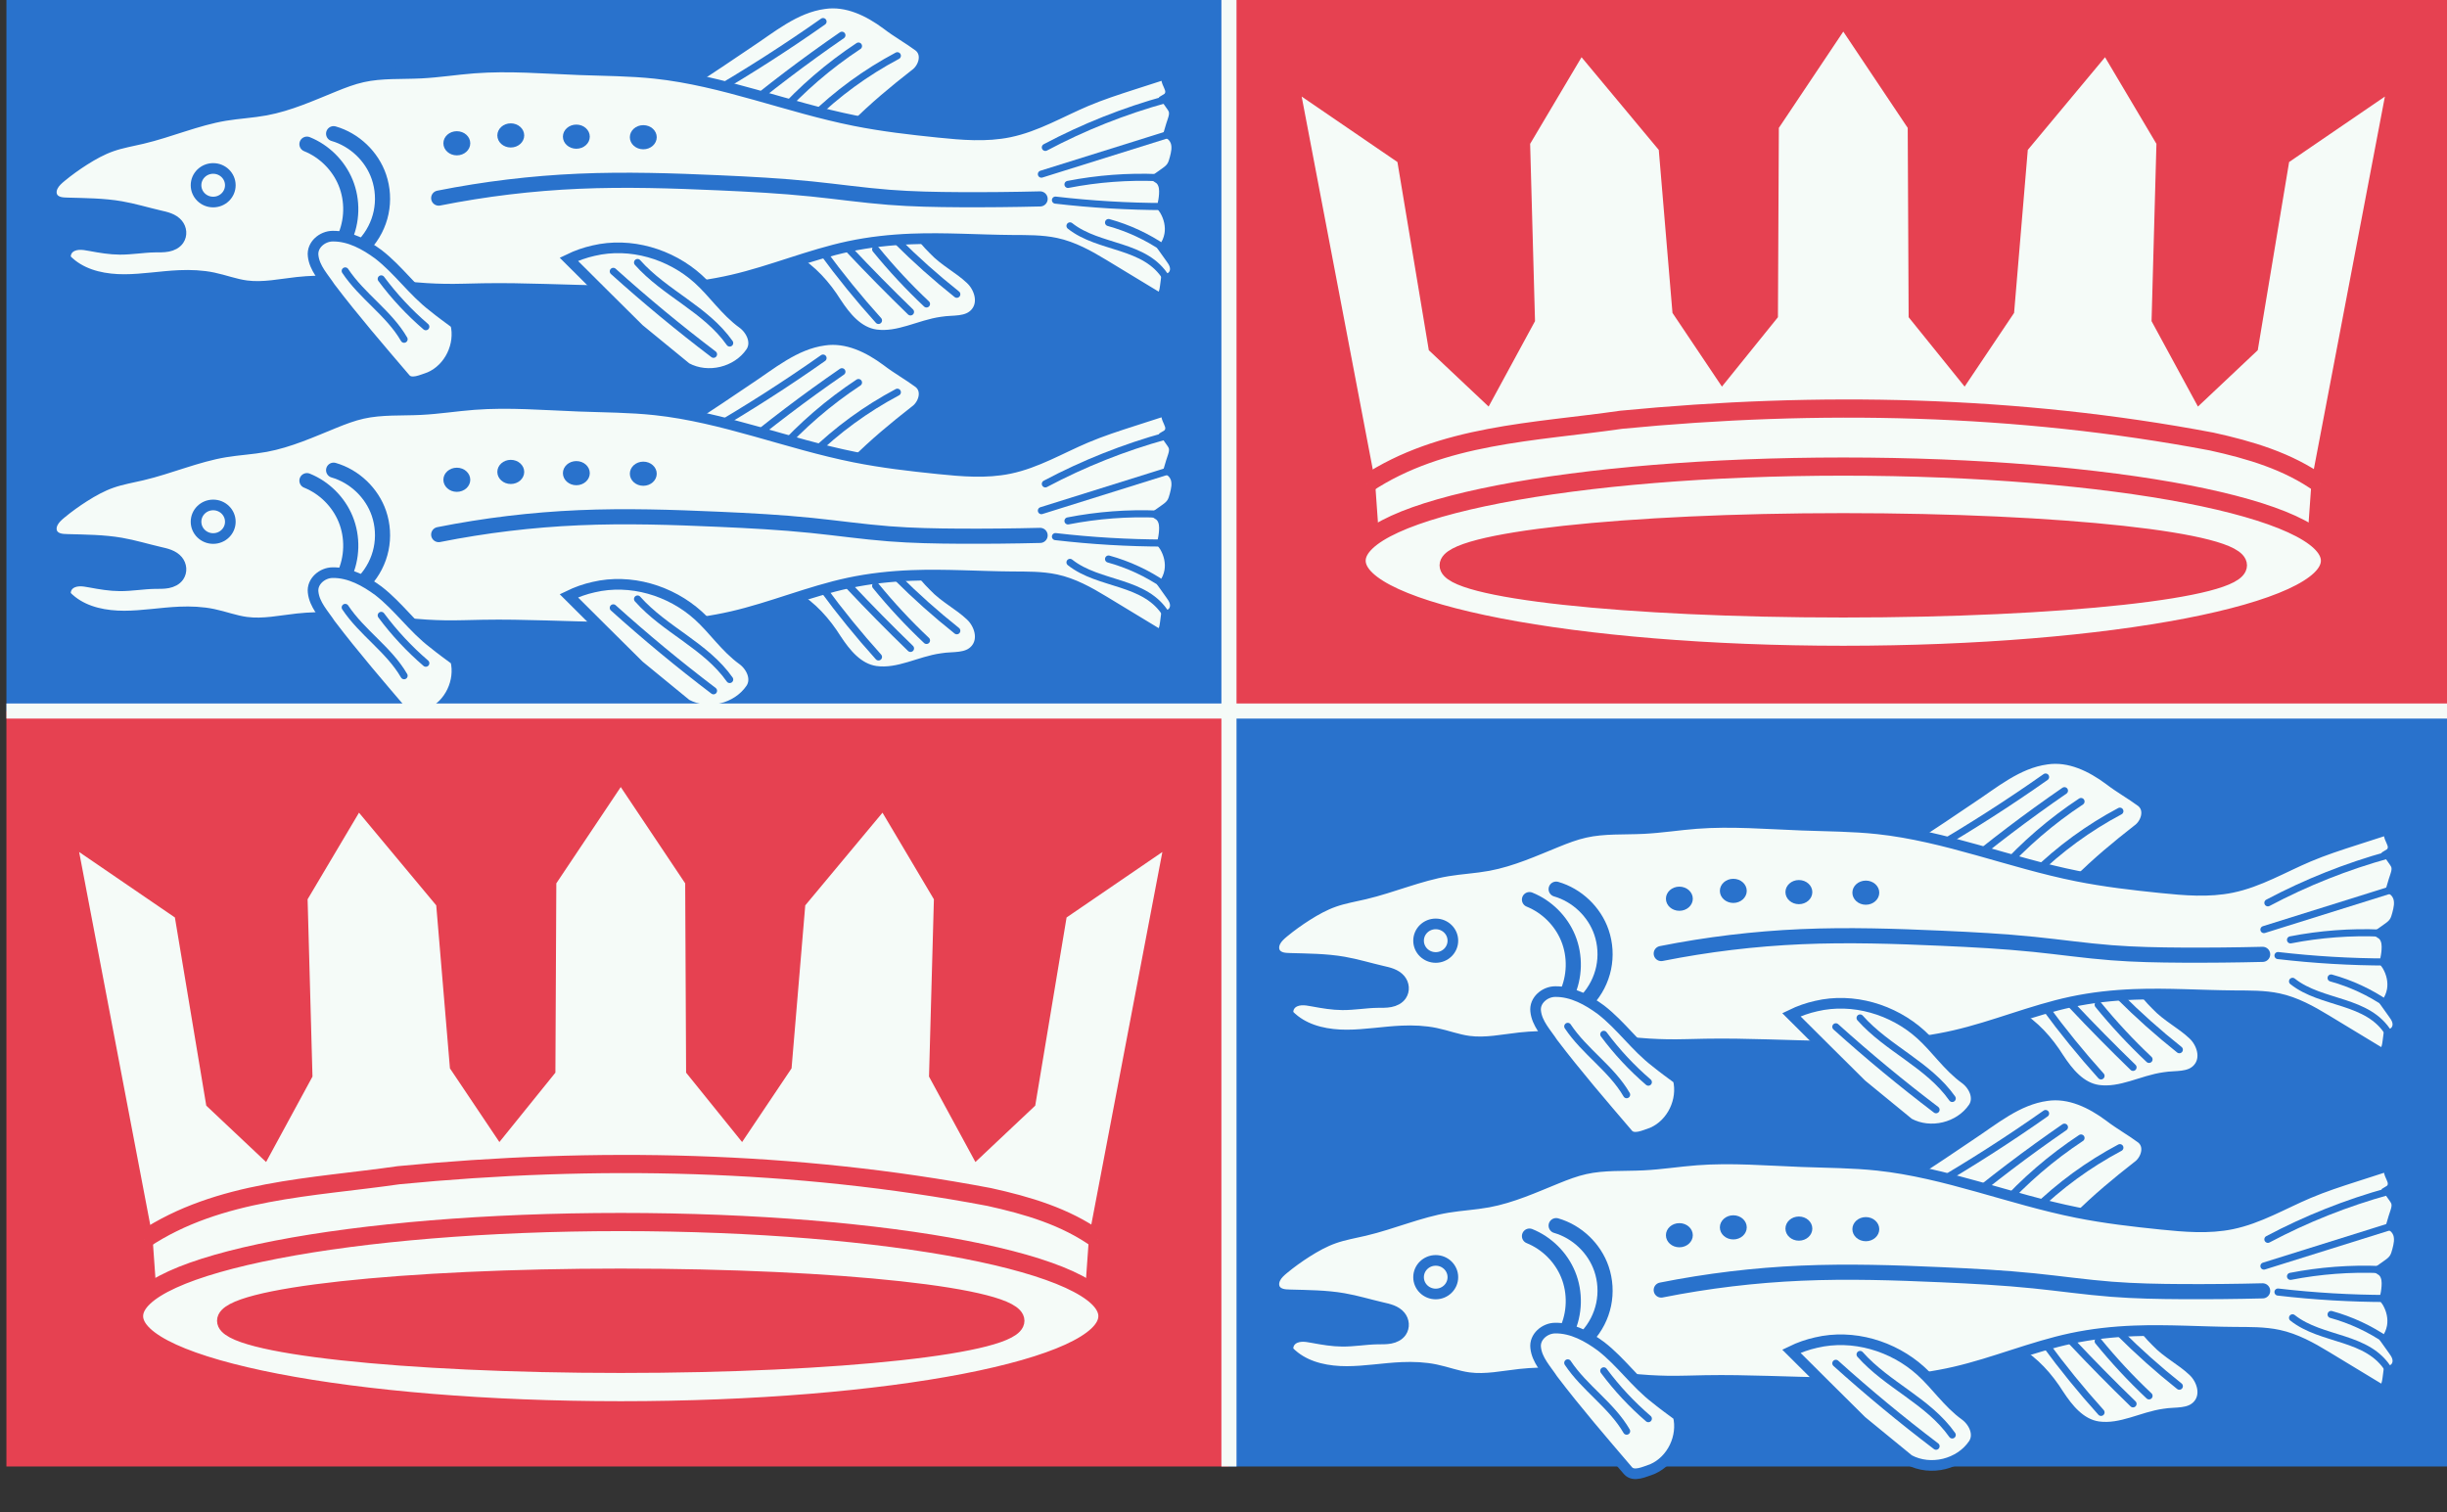 <?xml version="1.0" encoding="UTF-8" standalone="no"?>
<!-- Created with Inkscape (http://www.inkscape.org/) -->

<svg
   xmlns:dc="http://purl.org/dc/elements/1.1/"
   xmlns:cc="http://creativecommons.org/ns#"
   xmlns:rdf="http://www.w3.org/1999/02/22-rdf-syntax-ns#"
   xmlns:svg="http://www.w3.org/2000/svg"
   xmlns="http://www.w3.org/2000/svg"
   xmlns:xlink="http://www.w3.org/1999/xlink"
   xmlns:sodipodi="http://sodipodi.sourceforge.net/DTD/sodipodi-0.dtd"
   xmlns:inkscape="http://www.inkscape.org/namespaces/inkscape"
   width="273.987mm"
   height="169.333mm"
   viewBox="0 0 273.987 169.333"
   version="1.1"
   id="svg29872"
   inkscape:version="0.92.3 (2405546, 2018-03-11)"
   sodipodi:docname="Flag Maecht.svg">
  <rect x="0" y="0" width="273.987" height="169.333" fill="#333333" stroke="none"/>
  <defs
     id="defs29866">
    <inkscape:path-effect
       effect="spiro"
       id="path-effect4485-9-0-2-4"
       is_visible="true" />
    <inkscape:path-effect
       effect="spiro"
       id="path-effect4508-1-4-3-7"
       is_visible="true" />
    <inkscape:path-effect
       effect="spiro"
       id="path-effect4516-25-3-2-2"
       is_visible="true" />
    <inkscape:path-effect
       effect="spiro"
       id="path-effect4520-3-2-0-0"
       is_visible="true" />
    <inkscape:path-effect
       effect="spiro"
       id="path-effect29769"
       is_visible="true" />
    <inkscape:path-effect
       effect="spiro"
       id="path-effect29771"
       is_visible="true" />
    <inkscape:path-effect
       effect="spiro"
       id="path-effect29773"
       is_visible="true" />
    <inkscape:path-effect
       effect="spiro"
       id="path-effect29775"
       is_visible="true" />
    <inkscape:path-effect
       effect="spiro"
       id="path-effect29777"
       is_visible="true" />
    <inkscape:path-effect
       effect="spiro"
       id="path-effect29779"
       is_visible="true" />
    <inkscape:path-effect
       effect="spiro"
       id="path-effect29781"
       is_visible="true" />
    <inkscape:path-effect
       effect="spiro"
       id="path-effect29783"
       is_visible="true" />
    <inkscape:path-effect
       effect="spiro"
       id="path-effect29785"
       is_visible="true" />
    <inkscape:path-effect
       effect="spiro"
       id="path-effect29787"
       is_visible="true" />
    <inkscape:path-effect
       effect="spiro"
       id="path-effect29789"
       is_visible="true" />
    <inkscape:path-effect
       effect="spiro"
       id="path-effect29791"
       is_visible="true" />
    <inkscape:path-effect
       effect="spiro"
       id="path-effect29793"
       is_visible="true" />
    <inkscape:path-effect
       effect="spiro"
       id="path-effect29795"
       is_visible="true" />
    <inkscape:path-effect
       effect="spiro"
       id="path-effect29797"
       is_visible="true" />
    <inkscape:path-effect
       effect="spiro"
       id="path-effect29799"
       is_visible="true" />
    <inkscape:path-effect
       effect="spiro"
       id="path-effect29801"
       is_visible="true" />
    <inkscape:path-effect
       effect="spiro"
       id="path-effect29803"
       is_visible="true" />
    <inkscape:path-effect
       effect="spiro"
       id="path-effect29805"
       is_visible="true" />
    <inkscape:path-effect
       effect="spiro"
       id="path-effect29807"
       is_visible="true" />
    <inkscape:path-effect
       effect="spiro"
       id="path-effect29809"
       is_visible="true" />
    <inkscape:path-effect
       effect="spiro"
       id="path-effect29811"
       is_visible="true" />
    <inkscape:path-effect
       effect="spiro"
       id="path-effect29813"
       is_visible="true" />
    <inkscape:path-effect
       effect="spiro"
       id="path-effect29815"
       is_visible="true" />
    <inkscape:path-effect
       effect="spiro"
       id="path-effect27573"
       is_visible="true" />
    <inkscape:path-effect
       effect="spiro"
       id="path-effect27577"
       is_visible="true" />
  </defs>
  <sodipodi:namedview
     id="base"
     pagecolor="#ffffff"
     bordercolor="#666666"
     borderopacity="1.0"
     inkscape:pageopacity="0.0"
     inkscape:pageshadow="2"
     inkscape:zoom="0.49497475"
     inkscape:cx="685.1143"
     inkscape:cy="470.92078"
     inkscape:document-units="mm"
     inkscape:current-layer="layer1"
     showgrid="false"
     fit-margin-top="0"
     fit-margin-left="0"
     fit-margin-right="0"
     fit-margin-bottom="0"
     inkscape:window-width="1920"
     inkscape:window-height="1017"
     inkscape:window-x="-4"
     inkscape:window-y="-4"
     inkscape:window-maximized="1" />
  <g
     inkscape:label="Layer 1"
     inkscape:groupmode="layer"
     id="layer1"
     transform="translate(302.547,-143.542)">
    <g
       transform="matrix(0.282,0,0,0.282,610.662,-6172.931)"
       id="g27625">
      <g
         id="g27531">
        <rect
           y="22381.205"
           x="-3235.779"
           height="300"
           width="485.41"
           id="rect9459-9-7-6-3-0-6-2-5"
           style="fill:#2972cc;fill-opacity:1;fill-rule:nonzero;stroke:none;stroke-width:1" />
        <g
           id="g27470"
           transform="translate(17.277,5.922)">
          <g
             transform="matrix(0.939,0,0,0.939,-188.616,1344.175)"
             id="g27433">
            <path
               inkscape:connector-curvature="0"
               id="path4612-6-8-3"
               d="m -2904.432,22469.31 c 7.836,-7.85 16.387,-14.935 25.121,-21.751 3.702,-2.605 5.613,-8.683 1.588,-11.857 -4.381,-3.247 -9.195,-5.901 -13.527,-9.243 -7.553,-5.61 -16.788,-10.216 -26.457,-8.767 -12.546,1.694 -22.446,10.282 -32.675,16.982 -7.758,5.274 -15.564,10.48 -23.414,15.616"
               style="opacity:1;fill:#f5fbf8;fill-opacity:1;fill-rule:evenodd;stroke:#2972cc;stroke-width:4.498;stroke-linecap:butt;stroke-linejoin:miter;stroke-miterlimit:4;stroke-dasharray:none;stroke-opacity:1" />
            <path
               inkscape:connector-curvature="0"
               id="path4616-5-3-0"
               d="m -2918.208,22425.251 c -15.578,10.959 -31.629,21.244 -48.095,30.817"
               style="opacity:1;fill:none;fill-rule:evenodd;stroke:#2972cc;stroke-width:2.998;stroke-linecap:round;stroke-linejoin:miter;stroke-miterlimit:4;stroke-dasharray:none;stroke-opacity:1" />
            <path
               inkscape:connector-curvature="0"
               id="path4628-9-2-2"
               d="m -2910.232,22431.029 c -15.749,10.844 -30.997,22.417 -45.679,34.669"
               style="opacity:1;fill:none;fill-rule:evenodd;stroke:#2972cc;stroke-width:2.998;stroke-linecap:round;stroke-linejoin:miter;stroke-miterlimit:4;stroke-dasharray:none;stroke-opacity:1" />
            <path
               inkscape:connector-curvature="0"
               id="path4624-0-6-13"
               d="m -2903.223,22435.603 c -12.552,8.28 -24.036,18.178 -34.078,29.373"
               style="opacity:1;fill:none;fill-rule:evenodd;stroke:#2972cc;stroke-width:2.998;stroke-linecap:round;stroke-linejoin:miter;stroke-miterlimit:4;stroke-dasharray:none;stroke-opacity:1" />
            <path
               inkscape:connector-curvature="0"
               id="path4620-2-7-7"
               d="m -2886.789,22439.696 c -13.266,7.037 -25.515,15.984 -36.253,26.484"
               style="opacity:1;fill:none;fill-rule:evenodd;stroke:#2972cc;stroke-width:2.998;stroke-linecap:round;stroke-linejoin:miter;stroke-miterlimit:4;stroke-dasharray:none;stroke-opacity:1" />
            <path
               inkscape:connector-curvature="0"
               id="path4632-02-7-8"
               d="m -2930.534,22525.888 c 7.464,4.367 13.319,10.959 17.88,18.224 3.978,6.037 9.115,12.508 16.745,13.608 9.7,1.311 18.5,-4.101 27.899,-5.386 4.831,-0.835 10.742,0.293 14.314,-3.87 3.741,-4.334 1.617,-10.866 -2.216,-14.378 -4.811,-4.542 -10.912,-7.5 -15.47,-12.357 -2.752,-2.7 -5.246,-5.665 -7.432,-8.842"
               style="opacity:1;fill:#f5fbf8;fill-opacity:1;fill-rule:evenodd;stroke:#2972cc;stroke-width:4.498;stroke-linecap:butt;stroke-linejoin:miter;stroke-miterlimit:4;stroke-dasharray:none;stroke-opacity:1" />
            <path
               inkscape:connector-curvature="0"
               id="path4636-2-1-6"
               d="m -2861.653,22540.574 c -8.875,-7.059 -17.352,-14.618 -25.377,-22.631"
               style="opacity:1;fill:none;fill-rule:evenodd;stroke:#2972cc;stroke-width:2.998;stroke-linecap:round;stroke-linejoin:miter;stroke-miterlimit:4;stroke-dasharray:none;stroke-opacity:1" />
            <path
               inkscape:connector-curvature="0"
               id="path4648-1-6-7"
               d="m -2894.764,22551.649 c -8.382,-9.3 -16.291,-19.027 -23.686,-29.131"
               style="opacity:1;fill:none;fill-rule:evenodd;stroke:#2972cc;stroke-width:2.998;stroke-linecap:round;stroke-linejoin:miter;stroke-miterlimit:4;stroke-dasharray:none;stroke-opacity:1" />
            <path
               style="opacity:1;fill:#f5fbf8;fill-opacity:1;fill-rule:evenodd;stroke:#2972cc;stroke-width:4.498;stroke-linecap:butt;stroke-linejoin:miter;stroke-miterlimit:4;stroke-dasharray:none;stroke-opacity:1"
               inkscape:path-effect="#path-effect4485-9-0-2-4"
               inkscape:original-d="m -3238.4425,22525.645 c -0.4081,-1.294 -0.083,-3.035 0.9064,-3.967 2.3426,-2.208 6.313,-1.536 9.5364,-1.612 4.1789,-0.1 8.271,1.384 12.4494,1.501 4.9419,0.14 9.9343,-0.08 14.8008,-0.947 3.4685,-0.618 8.1161,-0.129 10.1291,-3.009 1.2873,-1.843 0.8352,-4.868 -0.4371,-6.721 -1.6001,-2.33 -5.031,-2.646 -7.708,-3.572 -5.2608,-1.821 -10.791,-2.775 -16.2551,-3.846 -8.1163,-1.967 -15.0909,-2.391 -22.7619,-1.528 -2.7113,0.29 -5.0649,0.11 -5.9762,-2.058 -1.3374,-3.182 0.5093,-6.234 3.4126,-8.967 2.9026,-2.733 6.8611,-5.147 9.7476,-7.055 6.5252,-4.312 8.9531,-5.33 11.602,-5.902 2.6486,-0.573 5.5179,-0.699 12.926,-3.226 4.9178,-1.678 30.0006,-8.569 35.0591,-9.76 6.9281,-1.631 10.2578,-0.56 17.1672,-2.267 8.7275,-2.156 20.5811,-6.853 28.9949,-10.013 3.9356,-1.477 7.8297,-3.202 11.9548,-4.018 8.0739,-1.597 16.4354,-0.972 24.6402,-1.636 7.4884,-0.605 14.946,-1.558 22.4366,-2.14 10.7537,-0.834 33.8406,0.776 44.6267,0.714 10.6827,-0.06 21.4324,0.06 32.0112,1.545 32.7532,4.588 51.7526,13.927 84.2649,19.981 11.7395,2.186 23.5696,4.131 35.4855,4.932 9.9812,0.67 20.1956,1.804 30.0117,-0.116 11.4393,-2.239 21.5299,-8.926 32.4254,-13.057 6.572,-2.492 13.1752,-4.914 19.8652,-7.072 l 12.2387,-3.947 c 0.8003,-0.257 1.4634,0.56 1.944,1.687 0.4805,1.126 1.6245,4.485 1.6945,5.457 0.1406,1.944 -1.5985,0.715 -1.7119,2.92 l 2.0692,2.927 c 1.1944,1.689 0.4293,6.561 -0.049,8.168 l -1.0516,3.534 c 0.417,2.004 2.5838,1.413 2.9195,3.367 0.3359,1.955 0.2323,4.709 -0.3305,7.207 -0.5613,2.497 -2.4847,4.888 -3.9133,5.904 l -3.1952,2.27 c -0.2965,0.6 1.4906,0.857 1.564,1.521 0.1895,1.491 0.8202,4.024 1.0553,5.473 0.2354,1.45 -0.6738,3.86 -0.852,5.111 0.3249,0.882 0.7459,0.74 1.0736,1.619 1.3106,3.519 2.1326,6.594 2.0436,10.281 -0.058,2.436 -3.2759,3.423 -2.5352,5.746 l 3.0213,4.242 c 1.7841,2.505 -0.7713,5.913 -1.9336,8.759 l -0.4004,3.088 c -0.2813,2.169 -0.9706,4.27 -2.1372,5.338 l -23.9071,-14.488 c -7.1045,-4.305 -14.0522,-8.249 -20.1742,-9.052 -6.1223,-0.803 -12.0987,-0.612 -18.4469,-1.214 -12.6961,-1.203 -25.7471,-0.819 -42.6292,-0.567 -8.1488,0.401 -18.5995,1.397 -26.5612,3.171 -16.6956,3.721 -32.4087,11.524 -49.3039,14.205 -34.7084,5.508 -70.2401,2.745 -105.3751,3.612 -5.3161,0.131 -10.6344,0.323 -15.9515,0.241 -20.8852,-0.324 -41.7756,-4.552 -62.5967,-2.889 -7.0559,0.564 -14.4655,2.136 -21.5098,1.444 -5.3164,-0.522 -8.8231,-2.129 -14.0179,-3.37 -4.6326,-1.106 -9.5122,-0.564 -14.2595,-0.963 -15.1689,-1.276 -31.5331,1.6 -45.4367,-4.575 -1.0944,-0.486 -2.3004,-1.27 -2.6596,-2.409 z"
               id="path4483-6-8-46"
               d="m -3238.443,22525.645 c -0.315,-1.368 0.028,-2.872 0.906,-3.967 0.531,-0.663 1.241,-1.172 2.017,-1.517 0.776,-0.345 1.618,-0.528 2.465,-0.595 1.693,-0.135 3.385,0.189 5.055,0.5 4.115,0.767 8.264,1.471 12.449,1.501 4.945,0.03 9.856,-0.872 14.801,-0.947 1.837,-0.03 3.692,0.06 5.495,-0.292 0.902,-0.175 1.787,-0.46 2.591,-0.905 0.804,-0.445 1.524,-1.054 2.043,-1.812 0.68,-0.993 0.992,-2.226 0.901,-3.427 -0.09,-1.2 -0.576,-2.362 -1.338,-3.294 -0.914,-1.117 -2.194,-1.888 -3.538,-2.416 -1.344,-0.527 -2.763,-0.83 -4.17,-1.156 -5.425,-1.258 -10.768,-2.894 -16.255,-3.846 -7.5,-1.301 -15.153,-1.306 -22.762,-1.528 -1.092,-0.03 -2.195,-0.07 -3.251,-0.35 -1.056,-0.281 -2.076,-0.829 -2.725,-1.708 -0.526,-0.713 -0.779,-1.609 -0.776,-2.495 0,-0.886 0.255,-1.761 0.656,-2.551 0.803,-1.58 2.167,-2.792 3.532,-3.921 3.093,-2.558 6.362,-4.9 9.748,-7.055 3.669,-2.335 7.499,-4.462 11.602,-5.902 4.193,-1.472 8.601,-2.204 12.926,-3.226 11.814,-2.791 23.085,-7.764 35.059,-9.76 5.695,-0.949 11.491,-1.214 17.167,-2.267 10.073,-1.869 19.502,-6.162 28.995,-10.013 3.9,-1.582 7.847,-3.101 11.955,-4.018 8.047,-1.796 16.405,-1.226 24.64,-1.636 7.505,-0.373 14.945,-1.566 22.437,-2.14 14.844,-1.137 29.75,0.164 44.627,0.714 10.678,0.395 21.387,0.404 32.011,1.545 28.73,3.086 55.929,14.322 84.265,19.981 11.716,2.34 23.6,3.72 35.486,4.932 9.993,1.019 20.174,1.912 30.012,-0.116 11.438,-2.358 21.672,-8.502 32.425,-13.057 6.474,-2.743 13.173,-4.914 19.865,-7.072 l 12.239,-3.947 c 0.254,-0.08 0.516,-0.157 0.782,-0.137 0.266,0.02 0.524,0.136 0.71,0.326 0.186,0.191 0.297,0.445 0.354,0.705 0.057,0.26 0.065,0.529 0.098,0.793 0.117,0.952 0.551,1.831 0.948,2.704 0.397,0.873 0.768,1.794 0.746,2.753 -0.014,0.589 -0.179,1.174 -0.477,1.682 -0.298,0.508 -0.727,0.939 -1.234,1.238 l 2.069,2.927 c 0.416,0.588 0.813,1.201 1.026,1.889 0.213,0.688 0.242,1.425 0.137,2.137 -0.21,1.425 -0.801,2.762 -1.212,4.142 l -1.052,3.534 c 1.337,0.72 2.396,1.941 2.92,3.367 0.421,1.147 0.498,2.399 0.386,3.616 -0.112,1.217 -0.408,2.408 -0.717,3.591 -0.307,1.176 -0.656,2.362 -1.31,3.387 -0.654,1.025 -1.613,1.813 -2.604,2.517 l -3.195,2.27 c 0.62,0.39 1.157,0.912 1.564,1.521 0.526,0.787 0.831,1.706 0.977,2.641 0.146,0.935 0.139,1.888 0.079,2.832 -0.11,1.727 -0.396,3.442 -0.852,5.111 0.387,0.52 0.745,1.06 1.074,1.619 1.807,3.076 2.664,6.768 2.044,10.281 -0.367,2.082 -1.245,4.071 -2.535,5.746 l 3.021,4.242 c 0.547,0.768 1.09,1.548 1.451,2.419 0.361,0.87 0.534,1.83 0.405,2.764 -0.13,0.933 -0.567,1.827 -1.249,2.477 -0.682,0.651 -1.6,1.05 -2.541,1.099 l -0.4,3.088 c -0.126,0.969 -0.274,1.943 -0.611,2.86 -0.337,0.917 -0.854,1.77 -1.526,2.478 l -23.907,-14.488 c -6.336,-3.84 -12.928,-7.506 -20.174,-9.052 -6.038,-1.288 -12.273,-1.168 -18.447,-1.214 -14.213,-0.105 -28.426,-1.118 -42.629,-0.567 -8.921,0.346 -17.829,1.312 -26.561,3.171 -16.735,3.564 -32.631,10.361 -49.304,14.205 -34.336,7.916 -70.144,2.991 -105.375,3.612 -5.317,0.09 -10.634,0.315 -15.951,0.241 -20.917,-0.291 -41.8,-5.142 -62.597,-2.889 -7.166,0.776 -14.365,2.394 -21.51,1.444 -4.767,-0.634 -9.309,-2.392 -14.018,-3.37 -4.676,-0.971 -9.488,-1.166 -14.259,-0.963 -7.796,0.332 -15.535,1.714 -23.339,1.725 -7.804,0.01 -15.939,-1.507 -22.098,-6.3 -0.945,-0.735 -1.835,-1.541 -2.66,-2.409 z"
               inkscape:connector-curvature="0"
               sodipodi:nodetypes="cssssssscccssssssssssssssssscsscsscsssccscsscscscssscssssssssssc" />
            <ellipse
               style="opacity:1;fill:none;fill-opacity:1;fill-rule:evenodd;stroke:#2972cc;stroke-width:4.498;stroke-linecap:butt;stroke-linejoin:bevel;stroke-miterlimit:4;stroke-dasharray:none;stroke-dashoffset:0;stroke-opacity:1"
               id="path4504-7-4-8"
               cx="-3176.087"
               cy="22494.469"
               rx="7.251"
               ry="7.102" />
            <path
               style="opacity:1;fill:none;fill-opacity:1;fill-rule:evenodd;stroke:#2972cc;stroke-width:6.397;stroke-linecap:round;stroke-linejoin:miter;stroke-miterlimit:4;stroke-dasharray:none;stroke-opacity:1"
               d="m -3136.443,22477.094 c 7.323,2.95 13.36,8.951 16.354,16.256 3.114,7.597 2.879,16.499 -0.632,23.922"
               id="path4506-1-6-4"
               inkscape:path-effect="#path-effect4508-1-4-3-7"
               inkscape:original-d="m -3136.4433,22477.094 c 6.7169,3.151 12.951,9.065 16.3544,16.256 3.4037,7.191 3.976,15.66 -0.6316,23.922"
               inkscape:connector-curvature="0"
               sodipodi:nodetypes="csc" />
            <path
               style="opacity:1;fill:none;fill-opacity:1;fill-rule:evenodd;stroke:#2972cc;stroke-width:6.397;stroke-linecap:round;stroke-linejoin:miter;stroke-miterlimit:4;stroke-dasharray:none;stroke-opacity:1"
               d="m -3125.164,22472.668 c 8.814,2.536 16.202,9.575 19.161,18.256 1.645,4.825 1.967,10.094 0.922,15.084 -1.044,4.99 -3.453,9.687 -6.895,13.448"
               id="path4514-1-7-1"
               inkscape:path-effect="#path-effect4516-25-3-2-2"
               inkscape:original-d="m -3125.1638,22472.668 c 12.2592,0.955 17.764,8.79 19.1607,18.256 1.3965,9.467 -1.7984,21.047 -5.9725,28.532"
               inkscape:connector-curvature="0"
               sodipodi:nodetypes="csc" />
            <path
               style="opacity:1;fill:none;fill-opacity:1;fill-rule:evenodd;stroke:#2972cc;stroke-width:6.397;stroke-linecap:round;stroke-linejoin:miter;stroke-miterlimit:4;stroke-dasharray:none;stroke-opacity:1"
               d="m -3080.73,22499.907 c 19.53,-3.885 39.357,-6.273 59.25,-7.137 19.773,-0.859 39.58,-0.214 59.353,0.668 13.011,0.58 26.024,1.263 38.98,2.585 10.942,1.116 21.838,2.688 32.803,3.543 9.96,0.776 19.957,0.959 29.948,1.011 11.323,0.06 22.648,-0.05 33.968,-0.33"
               id="path4518-5-0-8"
               inkscape:path-effect="#path-effect4520-3-2-0-0"
               inkscape:original-d="m -3080.7304,22499.907 c 17.9578,-5.074 38.3961,-7.011 59.2502,-7.137 20.8543,-0.126 39.7317,-1.504 59.3529,0.668 9.5046,1.052 26.552,3.384 38.98,2.585 12.428,-0.8 24.0028,0.04 32.8033,3.543 6.9844,2.783 17.9028,0.279 29.9475,1.011 12.0446,0.733 27.9491,3.001 33.968,-0.33"
               inkscape:connector-curvature="0"
               sodipodi:nodetypes="csssssc" />
            <ellipse
               style="opacity:1;fill:#2972cc;fill-opacity:1;fill-rule:evenodd;stroke:none;stroke-width:3.057;stroke-linecap:butt;stroke-linejoin:bevel;stroke-miterlimit:4;stroke-dasharray:none;stroke-dashoffset:0;stroke-opacity:1"
               id="path4522-8-8-5"
               cx="-3073.063"
               cy="22476.723"
               rx="5.684"
               ry="5.107" />
            <ellipse
               style="opacity:1;fill:#2972cc;fill-opacity:1;fill-rule:evenodd;stroke:none;stroke-width:3.057;stroke-linecap:butt;stroke-linejoin:bevel;stroke-miterlimit:4;stroke-dasharray:none;stroke-dashoffset:0;stroke-opacity:1"
               id="path4522-1-5-7-9"
               cx="-3050.252"
               cy="22473.4"
               rx="5.684"
               ry="5.107" />
            <ellipse
               style="opacity:1;fill:#2972cc;fill-opacity:1;fill-rule:evenodd;stroke:none;stroke-width:3.057;stroke-linecap:butt;stroke-linejoin:bevel;stroke-miterlimit:4;stroke-dasharray:none;stroke-dashoffset:0;stroke-opacity:1"
               id="path4522-9-2-8-5"
               cx="-3022.525"
               cy="22473.924"
               rx="5.684"
               ry="5.107" />
            <ellipse
               style="opacity:1;fill:#2972cc;fill-opacity:1;fill-rule:evenodd;stroke:none;stroke-width:3.057;stroke-linecap:butt;stroke-linejoin:bevel;stroke-miterlimit:4;stroke-dasharray:none;stroke-dashoffset:0;stroke-opacity:1"
               id="path4522-4-7-5-4"
               cx="-2994.219"
               cy="22474.162"
               rx="5.684"
               ry="5.107" />
            <path
               inkscape:connector-curvature="0"
               id="path4555-7-0-3"
               d="m -3073.553,22553.023 c 2.212,8.9 -2.548,18.976 -11.019,22.641 -3.071,0.999 -7.801,3.466 -10.262,0.584 -10.8,-12.643 -21.675,-25.245 -31.74,-38.487 -2.759,-4.225 -6.692,-8.222 -7.252,-13.468 -0.547,-4.615 3.896,-8.271 8.255,-8.292 7.15,-0.1 13.774,3.587 19.379,7.717 8.492,6.57 14.651,15.627 23.2,22.145 3.059,2.501 6.262,4.815 9.44,7.16 z"
               style="opacity:1;fill:#f5fbf8;fill-opacity:1;fill-rule:evenodd;stroke:#2972cc;stroke-width:4.498;stroke-linecap:butt;stroke-linejoin:miter;stroke-miterlimit:4;stroke-dasharray:none;stroke-opacity:1" />
            <path
               inkscape:connector-curvature="0"
               id="path4559-7-2-1"
               d="m -3120.257,22530.704 c 7.102,10.699 18.451,17.792 24.894,28.891"
               style="opacity:1;fill:none;fill-rule:evenodd;stroke:#2972cc;stroke-width:2.998;stroke-linecap:round;stroke-linejoin:miter;stroke-miterlimit:4;stroke-dasharray:none;stroke-opacity:1" />
            <path
               inkscape:connector-curvature="0"
               id="path4563-4-4-1"
               d="m -3105.031,22534.074 c 5.512,7.41 11.847,14.206 18.851,20.224"
               style="opacity:1;fill:none;fill-rule:evenodd;stroke:#2972cc;stroke-width:2.998;stroke-linecap:round;stroke-linejoin:miter;stroke-miterlimit:4;stroke-dasharray:none;stroke-opacity:1" />
            <path
               inkscape:connector-curvature="0"
               id="path4567-6-7-92"
               d="m -2824.213,22478.456 c 16.193,-8.592 33.328,-15.405 50.998,-20.279"
               style="opacity:1;fill:none;fill-rule:evenodd;stroke:#2972cc;stroke-width:2.998;stroke-linecap:round;stroke-linejoin:miter;stroke-miterlimit:4;stroke-dasharray:none;stroke-opacity:1" />
            <path
               inkscape:connector-curvature="0"
               id="path4571-5-4-7"
               d="m -2825.884,22489.774 c 18.207,-5.698 36.414,-11.396 54.621,-17.094"
               style="opacity:1;fill:none;fill-rule:evenodd;stroke:#2972cc;stroke-width:2.998;stroke-linecap:round;stroke-linejoin:miter;stroke-miterlimit:4;stroke-dasharray:none;stroke-opacity:1" />
            <path
               inkscape:connector-curvature="0"
               id="path4575-0-7-1"
               d="m -2819.941,22500.758 c 15.3,1.784 30.701,2.694 46.104,2.724"
               style="opacity:1;fill:none;fill-rule:evenodd;stroke:#2972cc;stroke-width:2.998;stroke-linecap:round;stroke-linejoin:miter;stroke-miterlimit:4;stroke-dasharray:none;stroke-opacity:1" />
            <path
               inkscape:connector-curvature="0"
               id="path4579-2-6-9"
               d="m -2814.643,22494.119 c 12.508,-2.439 25.302,-3.406 38.035,-2.874"
               style="opacity:1;fill:none;fill-rule:evenodd;stroke:#2972cc;stroke-width:2.998;stroke-linecap:round;stroke-linejoin:miter;stroke-miterlimit:4;stroke-dasharray:none;stroke-opacity:1" />
            <path
               inkscape:connector-curvature="0"
               id="path4583-8-1-6"
               d="m -2797.486,22510.239 c 8.389,2.314 16.387,6.032 23.564,10.954"
               style="opacity:1;fill:none;fill-rule:evenodd;stroke:#2972cc;stroke-width:2.998;stroke-linecap:round;stroke-linejoin:miter;stroke-miterlimit:4;stroke-dasharray:none;stroke-opacity:1" />
            <path
               inkscape:connector-curvature="0"
               id="path4587-6-1-9"
               d="m -2813.789,22511.654 c 12.39,9.851 31.922,7.509 40.724,22.093"
               style="opacity:1;fill:none;fill-rule:evenodd;stroke:#2972cc;stroke-width:2.998;stroke-linecap:round;stroke-linejoin:miter;stroke-miterlimit:4;stroke-dasharray:none;stroke-opacity:1" />
            <path
               inkscape:connector-curvature="0"
               id="path4600-73-9-7"
               d="m -3025.701,22525.784 c 9.91,9.835 19.75,19.747 29.703,29.535 6.67,5.462 13.341,10.925 20.012,16.388 9.095,4.917 21.446,1.946 27.275,-6.616 2.776,-4.156 0.156,-9.497 -3.473,-12.176 -7.267,-5.223 -12.198,-12.846 -18.782,-18.791 -11.775,-10.629 -28.677,-15.668 -44.243,-12.002 -3.623,0.812 -7.153,2.038 -10.492,3.662 z"
               style="opacity:1;fill:#f5fbf8;fill-opacity:1;fill-rule:evenodd;stroke:#2972cc;stroke-width:4.498;stroke-linecap:butt;stroke-linejoin:miter;stroke-miterlimit:4;stroke-dasharray:none;stroke-opacity:1" />
            <path
               inkscape:connector-curvature="0"
               id="path4604-09-4-7"
               d="m -3006.903,22530.891 c 13.627,12.278 27.771,23.982 42.383,35.07"
               style="opacity:1;fill:none;fill-rule:evenodd;stroke:#2972cc;stroke-width:2.998;stroke-linecap:round;stroke-linejoin:miter;stroke-miterlimit:4;stroke-dasharray:none;stroke-opacity:1" />
            <path
               inkscape:connector-curvature="0"
               id="path4608-2-1-39"
               d="m -2996.649,22527.146 c 11.586,13.06 28.847,19.715 38.965,34.048"
               style="opacity:1;fill:none;fill-rule:evenodd;stroke:#2972cc;stroke-width:2.998;stroke-linecap:round;stroke-linejoin:miter;stroke-miterlimit:4;stroke-dasharray:none;stroke-opacity:1" />
            <path
               inkscape:connector-curvature="0"
               id="path4644-6-1-0"
               d="m -2881.23,22548.038 c -8.823,-8.544 -17.446,-17.296 -25.86,-26.243"
               style="opacity:1;fill:none;fill-rule:evenodd;stroke:#2972cc;stroke-width:2.998;stroke-linecap:round;stroke-linejoin:miter;stroke-miterlimit:4;stroke-dasharray:none;stroke-opacity:1" />
            <path
               inkscape:connector-curvature="0"
               id="path4640-6-4-2"
               d="m -2874.463,22544.667 c -7.666,-7.222 -14.856,-14.948 -21.51,-23.113"
               style="opacity:1;fill:none;fill-rule:evenodd;stroke:#2972cc;stroke-width:2.998;stroke-linecap:round;stroke-linejoin:miter;stroke-miterlimit:4;stroke-dasharray:none;stroke-opacity:1" />
          </g>
          <use
             height="100%"
             width="100%"
             transform="translate(0,133.627)"
             id="use27435"
             xlink:href="#g27433"
             y="0"
             x="0" />
        </g>
      </g>
      <g
         id="g27538">
        <rect
           style="fill:#e64151;fill-opacity:1;fill-rule:nonzero;stroke:none;stroke-width:1"
           id="rect26917"
           width="485.41"
           height="300"
           x="-3235.78"
           y="22681.205" />
        <g
           id="g25659-3"
           transform="matrix(3.492,0,0,3.497,11321.441,-55345.334)"
           style="stroke:#e64151;stroke-width:2.065;stroke-miterlimit:4;stroke-dasharray:none;stroke-opacity:1">
          <path
             sodipodi:nodetypes="cccccccccccccccccccccccccccccccccc"
             inkscape:connector-curvature="0"
             id="path4307-0-6-88-4"
             d="m -4098.883,22319.197 -8.358,12.475 -0.104,21.447 -5.261,6.51 -4.693,-6.985 -1.562,-18.567 -9.926,-11.896 -6.743,11.347 0.555,20.155 -4.502,8.281 -5.573,-5.245 -3.582,-21.459 -13.318,-9.094 8.796,46.067 0.634,8.906 13.409,-5.089 20.113,-2.544 h 40.227 l 20.113,2.544 13.409,5.089 0.635,-8.906 8.796,-46.067 -13.32,9.094 -3.58,21.459 -5.573,5.245 -4.502,-8.281 0.555,-20.155 -6.743,-11.347 -9.926,11.896 -1.562,18.567 -4.694,6.985 -5.26,-6.51 -0.104,-21.447 z"
             style="fill:#f5fbf8;fill-opacity:1;fill-rule:evenodd;stroke:#e64151;stroke-width:2.065;stroke-linecap:butt;stroke-linejoin:miter;stroke-miterlimit:4;stroke-dasharray:none;stroke-opacity:1" />
          <path
             style="opacity:1;fill:#f5fbf8;fill-opacity:1;fill-rule:evenodd;stroke:#e64151;stroke-width:2.065;stroke-linecap:butt;stroke-linejoin:bevel;stroke-miterlimit:4;stroke-dasharray:none;stroke-dashoffset:0;stroke-opacity:1"
             d="m -4153.098,22372.44 c 8.543,-5.679 19.141,-5.888 28.957,-7.307 22.343,-2.165 45.051,-1.712 67.139,2.471 4.321,0.949 8.692,2.224 12.332,4.836"
             id="path4384-8-35-3-7"
             inkscape:connector-curvature="0" />
          <path
             style="opacity:1;fill:#f5fbf8;fill-opacity:1;fill-rule:evenodd;stroke:#e64151;stroke-width:2.065;stroke-linecap:butt;stroke-linejoin:bevel;stroke-miterlimit:4;stroke-dasharray:none;stroke-dashoffset:0;stroke-opacity:1"
             d="m -4098.885,22370.449 c -30.56,0 -55.334,4.785 -55.337,10.689 0,5.904 24.773,10.691 55.337,10.691 30.565,0 55.343,-4.787 55.339,-10.691 0,-5.904 -24.779,-10.689 -55.339,-10.689 z m 0,6.319 c 24.783,0 44.873,2.191 44.872,4.895 2e-4,2.703 -20.09,4.894 -44.872,4.894 -24.781,0 -44.87,-2.191 -44.87,-4.894 0,-2.704 20.088,-4.895 44.87,-4.895 z"
             id="path4384-84-6-0"
             inkscape:connector-curvature="0"
             sodipodi:nodetypes="scscsscscs" />
        </g>
      </g>
      <use
         height="100%"
         width="100%"
         transform="translate(485.41,300)"
         id="use27540"
         xlink:href="#g27531"
         y="0"
         x="0" />
      <use
         height="100%"
         width="100%"
         transform="translate(485.41,-300)"
         id="use27542"
         xlink:href="#g27538"
         y="0"
         x="0" />
      <path
         inkscape:original-d="m -3235.7793,22681.205 h 970.8203"
         inkscape:path-effect="#path-effect27573"
         inkscape:connector-curvature="0"
         id="path27571"
         d="m -3235.779,22681.205 h 970.82"
         style="fill:none;fill-rule:evenodd;stroke:#f5fbf8;stroke-width:6;stroke-linecap:butt;stroke-linejoin:miter;stroke-miterlimit:4;stroke-dasharray:none;stroke-opacity:1" />
      <path
         inkscape:original-d="m -2750.3694,22381.205 v 600"
         inkscape:path-effect="#path-effect27577"
         inkscape:connector-curvature="0"
         id="path27575"
         d="m -2750.369,22381.205 v 600"
         style="fill:none;fill-rule:evenodd;stroke:#f5fbf8;stroke-width:6;stroke-linecap:butt;stroke-linejoin:miter;stroke-miterlimit:4;stroke-dasharray:none;stroke-opacity:1" />
    </g>
  </g>
</svg>
